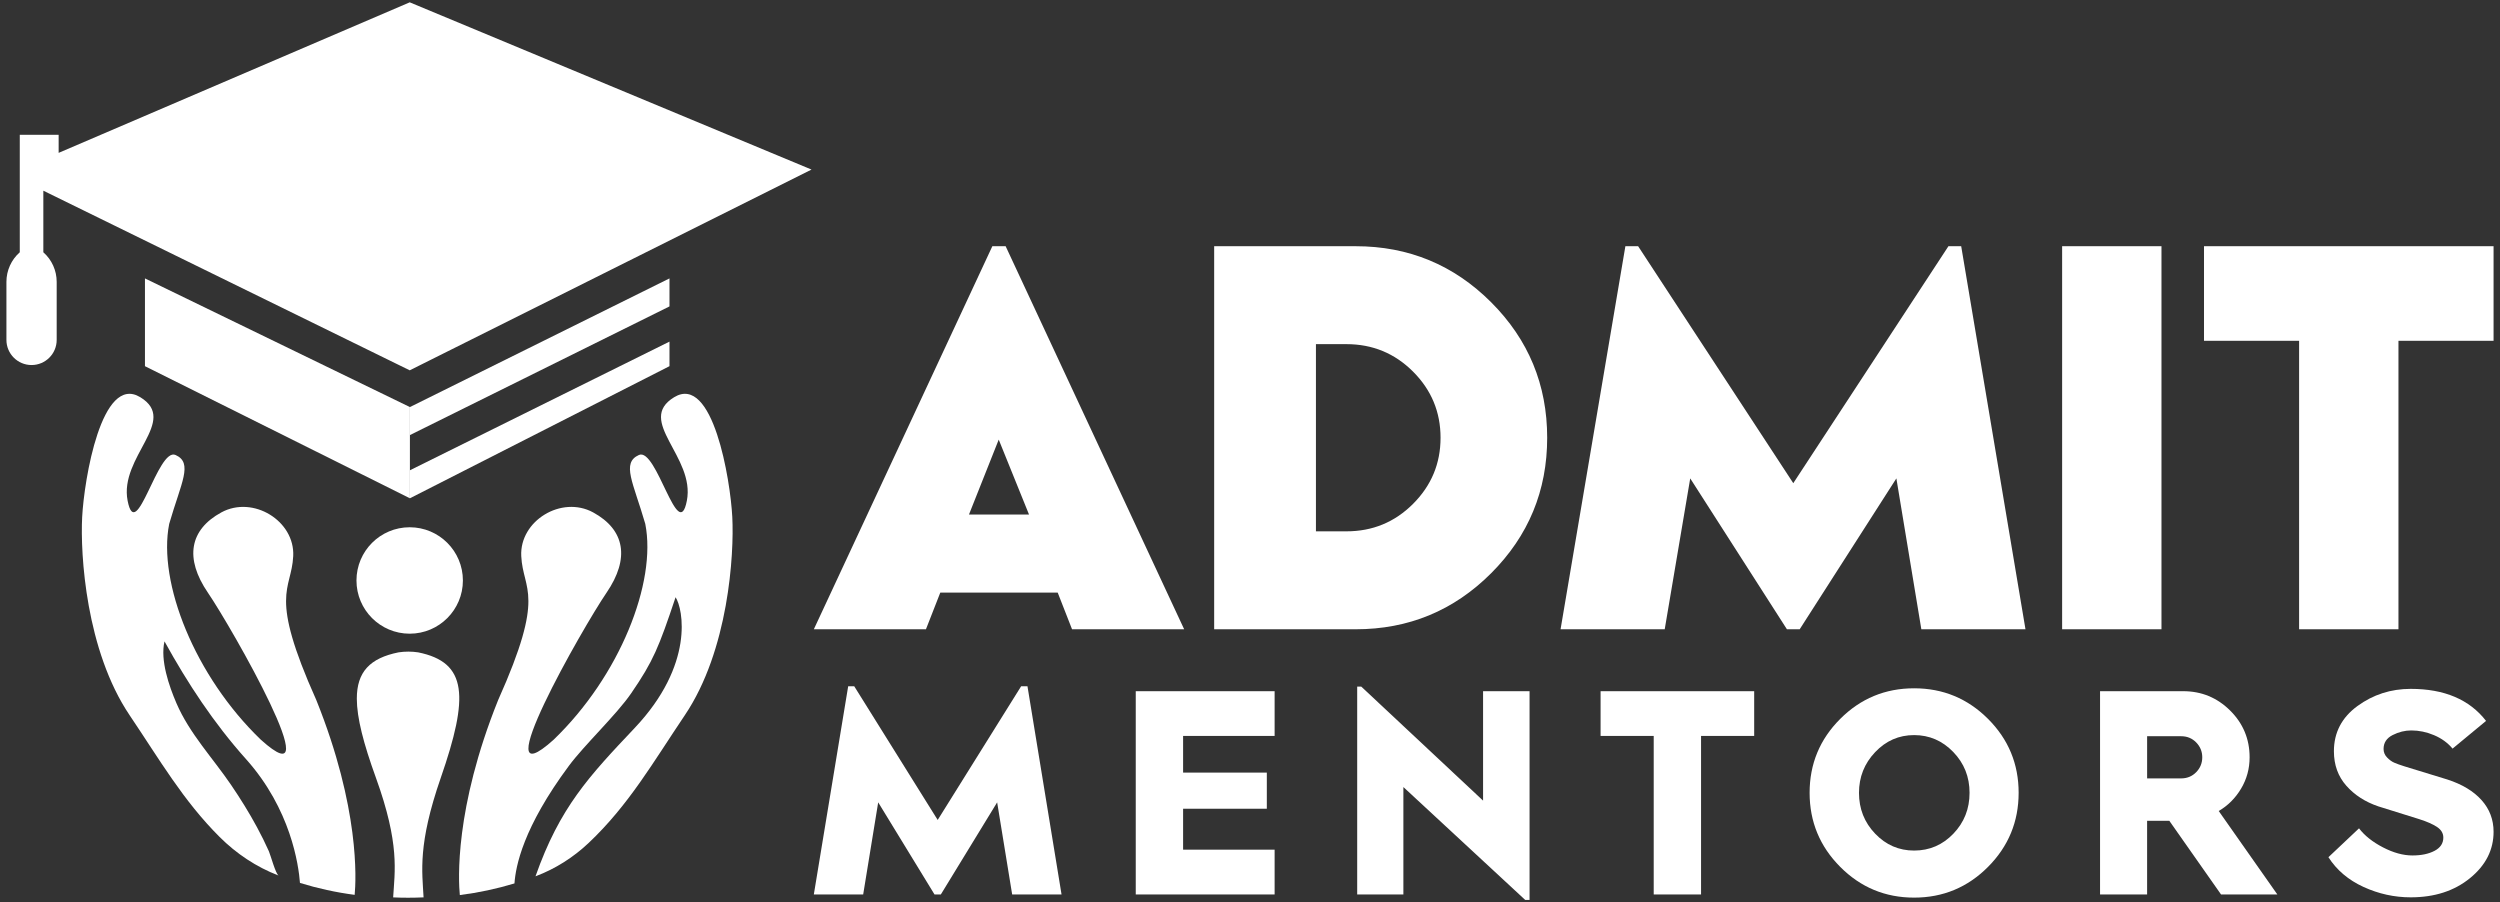 <svg xmlns="http://www.w3.org/2000/svg" xmlns:xlink="http://www.w3.org/1999/xlink" id="Layer_1" x="0px" y="0px" viewBox="0 0 1908.3 688.71" style="enable-background:new 0 0 1908.3 688.71;" xml:space="preserve"><rect x="0" y="0" width="1908.3" height="688.71" fill="#333333" stroke="none"/><style type="text/css">	.st0{fill:#FFFFFF;}	.st1{fill:#D72149;}	.st2{fill:#1A2380;}</style><g>	<g>		<path class="st0" d="M619.45,129.44L312.76,282.67L33.08,145.56l0,47l0,0c6.48,5.72,10.19,13.94,10.19,22.58v44.32   c0,10.59-8.59,19.18-19.18,19.18h0c-10.59,0-19.18-8.59-19.18-19.18v-44.32c0-8.64,3.71-16.86,10.19-22.58l0,0v-89.65h29.67v13.78   L312.76,1.77L619.45,129.44z"></path>		<polygon class="st0" points="312.89,310.72 312.89,380.35 110.65,279.52 110.65,212.52   "></polygon>		<polygon class="st0" points="511.03,212.51 511.03,233.89 312.9,332.1 312.89,310.72   "></polygon>		<polygon class="st0" points="312.9,358.97 511.03,260.76 511.03,279.51 312.89,380.35   "></polygon>	</g>	<g>		<g>			<g>				<path class="st0" d="M270.72,683.06c-14.33-1.88-28.27-4.94-41.75-9.11c-1.03-13.64-6.96-56.29-41.21-94.54     c-24.54-27.42-44.49-57.74-62.19-89.84c-3.38,14.37,3.49,34.16,9.13,47.25c9.97,23.14,27.6,41.62,41.64,62.24     c7.14,10.5,13.86,21.29,19.89,32.47c3.21,5.96,6.23,12.03,9,18.21c1.21,2.69,5.3,17.77,7.49,18.6     c-0.08-0.03-0.16-0.06-0.24-0.09c-16.85-6.47-32.07-16.64-44.85-29.39c-27.84-27.76-45.88-59.11-68.61-92.79     c-33.49-49.63-37.78-122.92-36.3-151.43c1.48-28.51,14.79-109.46,44.37-91.44c29.59,18.01-16.26,45.45-9.67,79.06     c6.59,33.63,22.99-41.01,36.57-34.97c13.59,6.06,4.31,20.98-4.84,52.59c-8.88,44.8,19.63,116.32,69.93,164.73     c54.6,49.22-22.34-85.79-40.36-112.15c-18.01-26.36-13.98-48.14,10.23-61.33c24.21-13.17,56.2,6.46,54.87,33.36     c-1.35,26.88-19.09,27.97,17.61,109.86C274.71,617.01,271.8,671.73,270.72,683.06z"></path>			</g>			<g>				<path class="st0" d="M522.65,546.07c-23.98,35.56-42.74,68.5-73.36,97.4c-11.64,10.99-25.33,19.69-40.31,25.35l-0.22,0.08     c18.51-52.58,40.73-76.24,75.64-113.15c45.85-48.47,36.99-91.21,31.28-99.87c-12.83,38.36-17,48.71-33.86,73.29     c-11.26,16.41-35.65,39.36-47.5,55.3c-35.06,47.19-40.7,76.7-41.62,89.87c-13.46,4.08-27.41,7.07-41.71,8.88     c-1.08-10.93-4.17-65.8,29.26-148.87c36.72-81.89,18.96-82.98,17.63-109.86c-1.35-26.9,30.65-46.53,54.87-33.36     c24.19,13.19,28.24,34.97,10.21,61.33c-18.02,26.36-94.94,161.37-40.34,112.15c50.3-48.41,78.81-119.93,69.93-164.73     c-9.15-31.61-18.42-46.53-4.84-52.59c13.57-6.04,29.99,68.6,36.57,34.97c6.59-33.61-39.26-61.05-9.69-79.06     c29.59-18.02,42.9,62.93,44.38,91.44C560.45,423.15,556.14,496.44,522.65,546.07z"></path>			</g>			<g>				<path class="st0" d="M336.44,593.75c-17.68,50.99-14.15,71.49-13.12,91.23c-3.92,0.18-7.88,0.27-11.85,0.27     c-3.81,0-7.6-0.09-11.37-0.25c1.17-19.74,5.23-40.49-13.13-91.25c-9.47-26.13-14.6-45.83-14.6-60.46     c0-20.33,9.91-30.91,31.86-35.34c2.49-0.38,4.98-0.56,7.47-0.56c2.49,0,4.98,0.18,7.47,0.56     C356.96,505.59,357.95,531.75,336.44,593.75z"></path>			</g>			<g>				<circle class="st0" cx="312.72" cy="443.09" r="40.62"></circle>			</g>		</g>	</g>	<g>		<path class="st0" d="M621.21,480.35l136.27-292.41h10.14L903.9,480.35h-85.58l-10.95-27.99h-89.63l-10.95,27.99H621.21z    M739.64,392.75h45.83l-23.12-57.18L739.64,392.75z"></path>		<path class="st0" d="M926.8,480.35V187.94h107.99c40.43,0,74.9,14.27,103.43,42.78c28.51,28.52,42.78,63,42.78,103.42   c0,40.43-14.27,74.91-42.78,103.42c-28.53,28.53-63,42.78-103.43,42.78H926.8z M1004.48,405.58h23.26   c19.94,0,36.9-6.99,50.88-20.98c13.98-13.98,20.98-30.8,20.98-50.46c0-19.66-7-36.48-20.98-50.47   c-13.99-13.98-30.94-20.98-50.88-20.98h-23.26V405.58z"></path>		<path class="st0" d="M1191.21,480.35l49.48-292.41h9.73l118.43,180.88l118.43-180.88h9.74l49.07,292.41h-79.49l-19.06-115.18   l-73.81,115.18h-9.73l-73.82-115.18l-19.47,115.18H1191.21z"></path>		<path class="st0" d="M1574.06,480.35V187.94h75.84v292.41H1574.06z"></path>		<path class="st0" d="M1754.95,480.35V260.13h-72.59v-72.19h221.03v72.19h-72.6v220.22H1754.95z"></path>	</g>	<g>		<path class="st0" d="M621.21,682.75l26.22-158.9h4.63l63.69,102.04l63.69-102.04h4.85l26,158.9h-37.69l-11.46-70.3l-42.98,70.3   h-4.84l-42.98-70.3l-11.46,70.3H621.21z"></path>		<path class="st0" d="M866.94,682.75V527.6h106v34.16h-69.86v27.99h63.91v27.55h-63.91v31.29h69.86v34.16H866.94z"></path>		<path class="st0" d="M1164.23,686.94l-93-86.17v81.98h-35.26V524.08h3.09l93,87.05V527.6h35.48v159.34H1164.23z"></path>		<path class="st0" d="M1262.31,682.75V561.76h-40.55V527.6H1339v34.16h-40.55v120.99H1262.31z"></path>		<path class="st0" d="M1517.51,661.7c-15.58,15.65-34.38,23.47-56.42,23.47c-22.04,0-40.85-7.82-56.42-23.47   c-15.58-15.65-23.36-34.49-23.36-56.53c0-22.04,7.78-40.84,23.36-56.42c15.57-15.57,34.38-23.36,56.42-23.36   c22.04,0,40.84,7.79,56.42,23.36c15.57,15.57,23.36,34.38,23.36,56.42C1540.86,627.21,1533.07,646.06,1517.51,661.7z    M1461.09,649.25c11.75,0,21.74-4.3,29.97-12.89c8.23-8.59,12.34-18.99,12.34-31.18c0-12.19-4.15-22.59-12.45-31.18   c-8.3-8.59-18.26-12.89-29.86-12.89c-11.61,0-21.52,4.33-29.75,13c-8.23,8.67-12.34,19.03-12.34,31.07   c0,12.2,4.11,22.59,12.34,31.18C1439.56,644.96,1449.48,649.25,1461.09,649.25z"></path>		<path class="st0" d="M1603.01,682.75V527.6h63.47c13.96,0,25.9,4.92,35.82,14.76c9.91,9.85,14.87,21.75,14.87,35.7   c0,8.67-2.17,16.64-6.5,23.91c-4.34,7.27-10.03,12.97-17.08,17.08l44.74,63.69h-42.98l-39.45-56.2h-16.97v56.2H1603.01z    M1638.94,594.16h26c4.55,0,8.37-1.58,11.46-4.74c3.08-3.16,4.63-6.94,4.63-11.35s-1.55-8.19-4.63-11.35   c-3.09-3.16-6.91-4.74-11.46-4.74h-26V594.16z"></path>		<path class="st0" d="M1840.14,684.95c-12.49,0-24.5-2.65-36.03-7.93c-11.54-5.29-20.46-12.85-26.78-22.7l23.36-22.04   c4.26,5.59,10.36,10.43,18.29,14.54c7.94,4.12,15.43,6.17,22.48,6.17c6.76,0,12.38-1.17,16.86-3.52   c4.48-2.35,6.72-5.73,6.72-10.14c0-3.23-1.58-5.91-4.74-8.04c-3.16-2.13-7.75-4.15-13.77-6.06l-31.07-9.7   c-9.99-3.38-18.15-8.63-24.46-15.76c-6.32-7.13-9.48-15.9-9.48-26.34c0-14.25,5.99-25.74,17.96-34.49   c11.97-8.74,25.52-13.11,40.66-13.11c25.71,0,44.88,8.15,57.52,24.46l-25.57,21.15c-3.67-4.41-8.37-7.82-14.1-10.25   c-5.73-2.42-11.54-3.63-17.41-3.63c-4.85,0-9.59,1.18-14.21,3.52c-4.63,2.35-6.94,5.88-6.94,10.58c0,2.5,0.88,4.67,2.65,6.5   c1.76,1.84,3.56,3.16,5.4,3.97c1.84,0.81,4.37,1.73,7.6,2.75l33.06,10.14c11.31,3.67,20.02,8.92,26.12,15.76   c6.1,6.83,9.14,14.88,9.14,24.13c0,13.81-5.99,25.6-17.96,35.37C1873.45,680.07,1858.36,684.95,1840.14,684.95z"></path>	</g></g></svg>